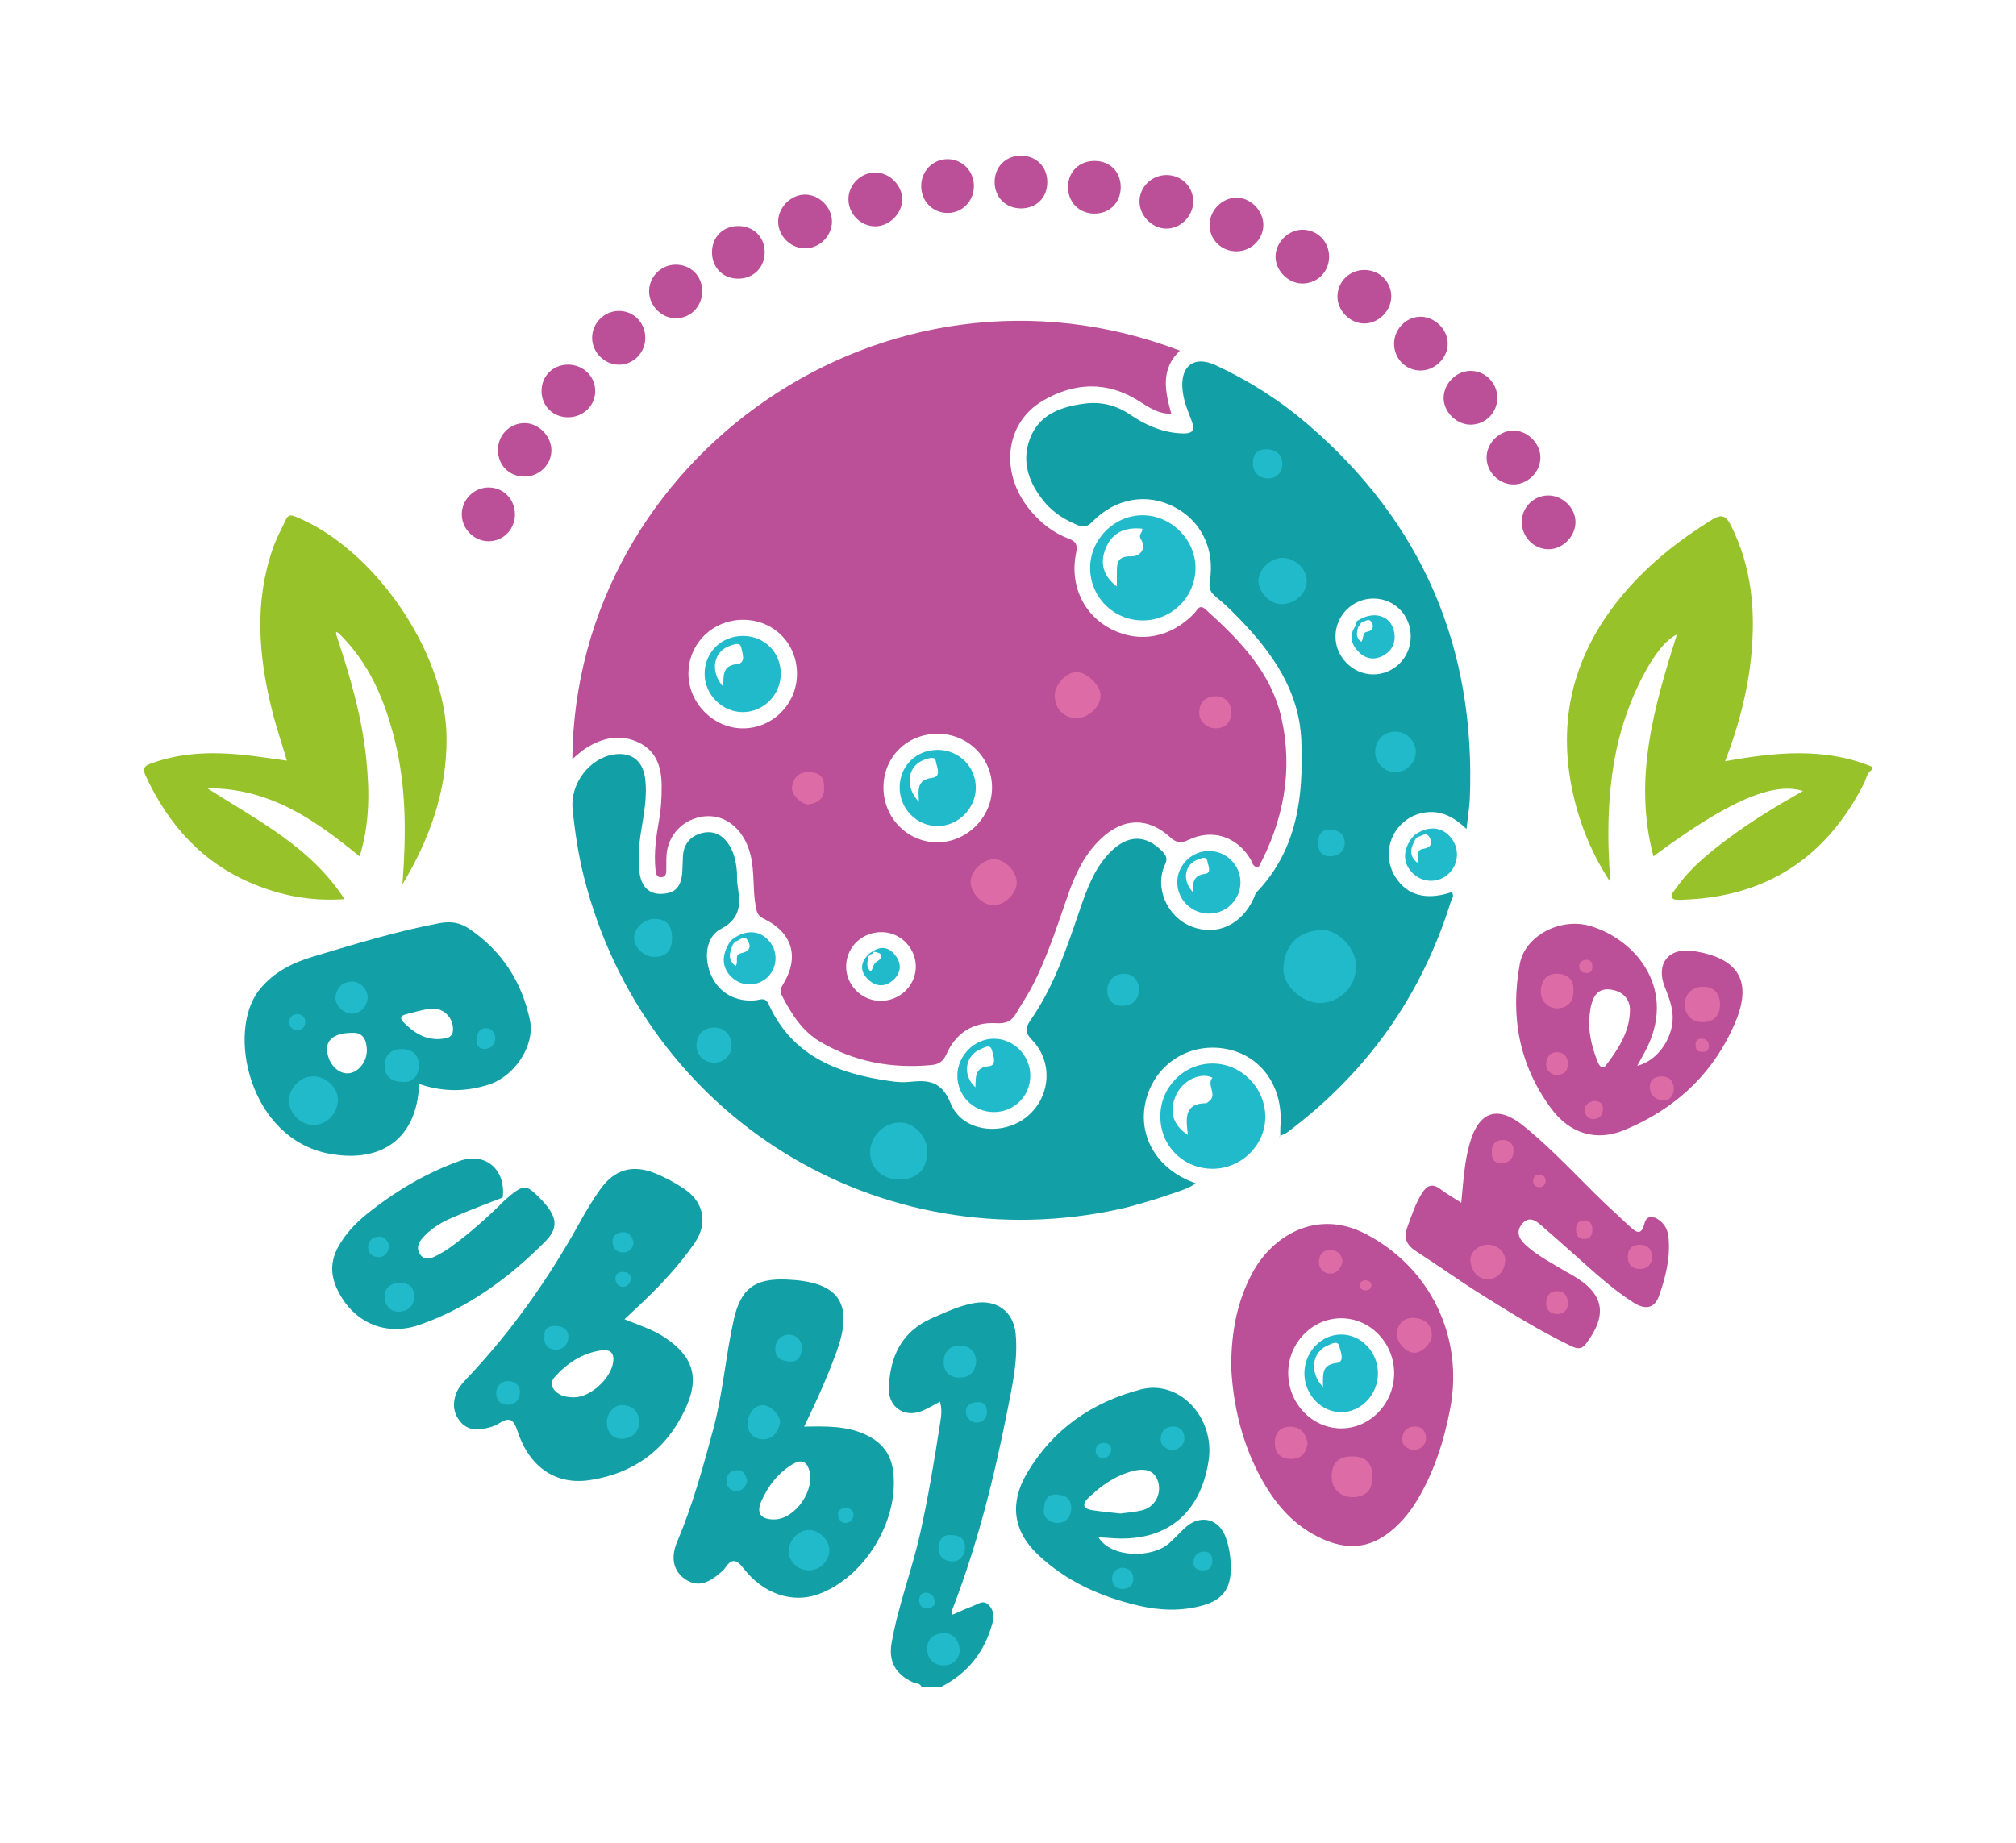 <?xml version="1.0" encoding="utf-8"?>
<!-- Generator: Adobe Illustrator 16.0.0, SVG Export Plug-In . SVG Version: 6.00 Build 0)  -->
<!DOCTYPE svg PUBLIC "-//W3C//DTD SVG 1.1//EN" "http://www.w3.org/Graphics/SVG/1.1/DTD/svg11.dtd">
<svg xmlns="http://www.w3.org/2000/svg" xmlns:xlink="http://www.w3.org/1999/xlink" version="1.1" id="buble-one-logo" x="0px" y="0px" width="350" height="320" viewBox="0 0 350 320" enable-background="new 0 0 350 320" xml:space="preserve">
<path fill-rule="evenodd" clip-rule="evenodd" fill="#97C22A" d="M325,133.64c-0.91,0.61-1.02,1.69-1.47,2.56  c-6.56,12.81-16.97,19.57-31.39,20.04c-0.6,0.02-1.51,0.09-1.75-0.24c-0.48-0.66,0.29-1.28,0.66-1.83c2.3-3.35,5.42-5.87,8.62-8.29  c4.2-3.17,8.7-5.89,13.35-8.52c-5.18-1.67-13.17,1.82-25.97,11.35c-3.54-13.44,0.11-25.94,4.07-38.51  c-3.73,1.58-8.69,11.28-10.51,20.1c-1.56,7.57-1.64,15.19-1.02,22.9c-3.06-4.63-5.16-9.63-6.4-14.96c-3.1-13.36,0.1-25.17,8.99-35.5  c4.29-4.98,9.39-8.99,14.97-12.45c1.87-1.16,2.56-0.67,3.43,1.1c3.55,7.15,4.22,14.71,3.45,22.49c-0.61,6.19-2.17,12.18-4.53,18.31  c8.71-1.56,17.22-2.46,25.51,0.96C325,133.33,325,133.49,325,133.64z M58.34,109.7c0.15,0.08,0.31,0.17,0.46,0.26  c5.32,5.16,8.04,11.69,9.77,18.71c2.02,8.2,1.94,16.53,1.3,24.91c4.71-7.86,7.74-16.21,7.66-25.5  c-0.13-14.78-12.59-32.91-26.32-38.4c-0.96-0.38-1.29-0.06-1.62,0.64c-0.76,1.63-1.63,3.23-2.22,4.92  c-3.22,9.24-2.49,18.55-0.21,27.83c0.73,2.99,1.73,5.92,2.65,9.02c-2.78-0.37-5.32-0.79-7.88-1.04c-5.28-0.51-10.5-0.35-15.57,1.48  c-1.07,0.39-1.76,0.7-1.1,2.13c3.97,8.6,9.9,15.23,18.8,18.88c4.88,2,9.94,3,15.76,2.6c-5.94-9.12-15.02-13.61-23.84-19.26  c10.96-0.05,18.76,5.56,26.46,11.84c1.75-5.64,1.72-11.18,1.17-16.74c-0.74-7.46-2.85-14.6-5.2-21.68  C58.38,110.1,58.36,109.9,58.34,109.7z"/>
<path fill-rule="evenodd" clip-rule="evenodd" fill="#BB4F98" d="M99.36,131.81c0.49-52.43,54.46-90.4,105.49-70.92  c-3.37,3.17-2.63,6.93-1.5,10.95c-2.26,0.06-3.91-1.12-5.57-2.17c-5.56-3.53-11.21-3.29-16.7-0.1c-6.63,3.85-7.58,12.54-2.28,18.98  c1.83,2.22,4.04,3.98,6.74,4.99c1.32,0.49,1.55,1.14,1.28,2.46c-1.16,5.61,1.29,10.8,6.13,13.26c4.93,2.5,10.31,1.47,14.38-2.74  c0.52-0.54,0.86-1.71,1.99-0.68c5.82,5.26,11.33,10.82,13.14,18.79c2.07,9.17,0.38,17.85-4.01,26.05c-1.04-0.2-1.04-0.97-1.34-1.47  c-2.35-3.93-6.64-5.36-10.75-3.37c-1.36,0.66-2.14,0.52-3.24-0.48c-3.87-3.51-8.12-3.35-11.95,0.26c-2.83,2.66-4.44,6.04-5.7,9.63  c-1.98,5.62-3.74,11.33-6.58,16.6c-0.74,1.38-1.64,2.67-2.42,4.04c-0.8,1.4-1.72,1.9-3.56,1.79c-3.94-0.24-6.98,1.7-8.59,5.37  c-0.57,1.31-1.38,1.78-2.62,1.9c-6.83,0.64-13.32-0.54-19.26-4.02c-3.14-1.84-5.05-4.86-6.69-8.04c-0.44-0.86-0.13-1.43,0.3-2.15  c2.77-4.62,1.47-8.84-3.47-11.21c-0.92-0.44-1.17-1.01-1.35-1.95c-0.58-3.02-0.19-6.12-0.93-9.12c-1.24-5.04-5.19-7.72-9.48-6.39  c-2.88,0.89-4.88,3.38-5.1,6.39c-0.06,0.78-0.03,1.57-0.04,2.36c-0.01,0.63,0.05,1.4-0.76,1.5c-1,0.13-1.06-0.72-1.13-1.43  c-0.29-2.92,0.16-5.8,0.66-8.66c0.33-1.87,0.42-3.74,0.42-5.62c0-3.15-0.77-6.03-3.79-7.57c-3.23-1.65-6.41-0.99-9.37,0.89  C100.89,130.43,100.18,131.14,99.36,131.81z M162.87,127.42c-5.35-0.03-9.46,3.98-9.49,9.28c-0.03,5.27,4.11,9.54,9.29,9.57  c5.12,0.04,9.5-4.27,9.56-9.39C172.29,131.68,168.12,127.46,162.87,127.42z M138.37,117.07c0.03-5.32-4.03-9.42-9.33-9.44  c-5.28-0.02-9.49,4.09-9.52,9.3c-0.03,5.12,4.3,9.52,9.39,9.55C134.09,126.52,138.34,122.29,138.37,117.07z M152.76,173.8  c3.33,0.07,6.1-2.48,6.23-5.72c0.13-3.27-2.49-6.1-5.75-6.21c-3.44-0.12-6.26,2.48-6.34,5.84  C146.82,170.96,149.48,173.73,152.76,173.8z M213.75,237.42c0-6.43,1.13-11.64,3.69-16.4c3.42-6.36,11.12-11.2,19.67-6.74  c11.1,5.78,17.06,17.77,14.66,30.34c-1.07,5.58-2.76,10.92-5.7,15.84c-1.44,2.4-3.23,4.5-5.47,6.08c-4.17,2.94-8.49,2.21-12.63-0.12  c-3.86-2.17-6.63-5.46-8.79-9.29C215.55,250.7,214.05,243.71,213.75,237.42z M242.04,238.48c0.01-5.28-4.16-9.59-9.25-9.56  c-5,0.03-9.1,4.27-9.14,9.42c-0.04,5.29,4.06,9.65,9.12,9.7C237.82,248.09,242.03,243.75,242.04,238.48z M253.69,208.86  c0.38-3.81,0.55-7.17,1.51-10.44c1.59-5.44,4.82-6.52,9.25-2.95c5.88,4.74,10.8,10.51,16.39,15.55c0.7,0.63,1.36,1.31,2.07,1.92  c1.01,0.88,1.98,1.88,2.58-0.45c0.38-1.48,1.5-1.41,2.58-0.6c1,0.74,1.5,1.78,1.61,3.02c0.33,3.52-0.51,6.88-1.66,10.14  c-0.73,2.09-2.32,2.48-4.37,1.18c-3.73-2.36-6.95-5.37-10.23-8.29c-1.93-1.72-3.87-3.44-5.83-5.14c-1-0.87-2.12-1.64-3.27-0.35  c-1.19,1.33-0.68,2.6,0.49,3.69c2.09,1.94,4.63,3.22,7.05,4.67c0.34,0.2,0.69,0.38,1.03,0.58c5.6,3.2,6.32,6.85,2.44,11.98  c-0.96,1.26-1.98,0.65-2.92,0.2c-5.3-2.58-10.3-5.68-15.28-8.81c-3.79-2.37-7.42-5-11.18-7.41c-1.71-1.09-2.34-2.28-1.6-4.3  c0.73-1.99,1.37-3.99,2.5-5.81c0.86-1.39,1.81-1.83,3.25-0.72C251.12,207.3,252.28,207.95,253.69,208.86z M284.24,185.07  c3.8-0.91,6.58-5.36,6.11-9.24c-0.19-1.57-0.76-3.02-1.34-4.49c-1.58-3.99,0.69-6.83,4.91-6.2c7.9,1.18,10.42,5.2,7.29,12.52  c-3.78,8.84-10.46,15-19.32,18.62c-4.84,1.98-9.38,0.51-12.52-3.7c-5.63-7.55-7.2-16.09-5.51-25.21c0.91-4.92,7.13-8.15,12.37-6.53  c7.98,2.47,15.1,11.19,9.31,21.88C285.17,183.41,284.79,184.09,284.24,185.07z M275.87,177.5c0.04,2.4,0.61,4.67,1.5,6.87  c0.27,0.67,0.78,1.5,1.49,0.56c2.15-2.83,4.1-5.86,4.12-9.54c0.01-1.96-1.34-3.31-3.43-3.56c-2.12-0.25-2.94,1.14-3.34,2.88  C276,175.61,275.97,176.56,275.87,177.5z M268.69,86.04c2.48-0.06,4.73,2.02,4.83,4.46c0.1,2.54-2.15,4.89-4.68,4.88  c-2.51-0.01-4.59-2.08-4.64-4.62C264.14,88.21,266.14,86.11,268.69,86.04z M232.2,51.44c-0.05,2.44,2.11,4.67,4.57,4.73  c2.54,0.06,4.8-2.2,4.77-4.76c-0.03-2.54-2.09-4.54-4.67-4.53C234.28,46.89,232.25,48.88,232.2,51.44z M226.22,39.89  c-2.44-0.06-4.68,2.08-4.77,4.54c-0.09,2.52,2.2,4.84,4.74,4.8c2.57-0.04,4.56-2.06,4.56-4.65C230.76,42,228.78,39.95,226.22,39.89z   M219.33,38.98c-0.05-2.48-2.23-4.65-4.67-4.65c-2.55,0-4.74,2.29-4.66,4.87c0.08,2.55,2.15,4.49,4.75,4.44  C217.3,43.59,219.37,41.49,219.33,38.98z M242.03,59.61c-0.04,2.58,1.93,4.66,4.47,4.73c2.57,0.07,4.86-2.14,4.84-4.69  c-0.01-2.44-2.21-4.62-4.67-4.65C244.19,54.98,242.07,57.08,242.03,59.61z M255.39,64.4c-2.54-0.05-4.8,2.23-4.76,4.79  c0.04,2.41,2.32,4.6,4.75,4.55c2.56-0.05,4.57-2.09,4.57-4.66C259.95,66.53,257.92,64.45,255.39,64.4z M267.43,79.63  c0.11-2.42-2-4.71-4.45-4.85c-2.54-0.14-4.86,2.05-4.89,4.62c-0.03,2.49,2.05,4.65,4.55,4.72  C265.11,84.19,267.33,82.11,267.43,79.63z M197.83,34.88c-0.06,2.45,2.05,4.71,4.5,4.82c2.53,0.11,4.81-2.11,4.83-4.69  c0.01-2.56-1.99-4.58-4.58-4.61C200.03,30.36,197.89,32.38,197.83,34.88z M152.01,29.96c-2.51-0.03-4.66,2.05-4.71,4.54  c-0.05,2.61,2.12,4.83,4.7,4.8c2.43-0.02,4.63-2.24,4.63-4.67C156.64,32.18,154.46,29.99,152.01,29.96z M144.44,38.43  c-0.02-2.45-2.21-4.63-4.65-4.64c-2.53-0.01-4.79,2.33-4.69,4.85c0.1,2.49,2.29,4.55,4.78,4.49  C142.37,43.07,144.46,40.91,144.44,38.43z M84.77,84.65c-2.53,0.03-4.63,2.17-4.6,4.71c0.02,2.52,2.19,4.66,4.7,4.63  c2.56-0.03,4.56-2.11,4.53-4.72C89.37,86.64,87.35,84.62,84.77,84.65z M95.73,78.23c0.02-2.46-2.18-4.74-4.61-4.76  c-2.56-0.03-4.65,2.04-4.67,4.61c-0.03,2.65,1.9,4.64,4.53,4.68C93.54,82.81,95.71,80.74,95.73,78.23z M117.22,45.96  c-2.56,0.06-4.58,2.18-4.53,4.74c0.05,2.5,2.29,4.64,4.76,4.57c2.56-0.07,4.51-2.18,4.46-4.8  C121.87,47.84,119.85,45.91,117.22,45.96z M107.45,53.99c-2.53,0-4.64,2.1-4.65,4.65c-0.01,2.52,2.13,4.68,4.64,4.69  c2.54,0.01,4.59-2.08,4.59-4.68C112.02,56.03,110.02,53.99,107.45,53.99z M164.5,27.64c-2.55,0-4.57,2.07-4.57,4.68  c0,2.62,2.01,4.66,4.58,4.66c2.56,0,4.57-2.05,4.57-4.67S167.06,27.64,164.5,27.64z M94.02,67.89c0,2.61,1.99,4.58,4.63,4.57  c2.61-0.01,4.7-2.04,4.69-4.57c-0.01-2.55-2.08-4.56-4.7-4.57C96.01,63.31,94.02,65.28,94.02,67.89z M172.68,31.61  c0,2.65,1.92,4.57,4.57,4.58c2.69,0,4.57-1.88,4.57-4.57c0-2.66-1.91-4.58-4.57-4.58C174.61,27.04,172.68,28.96,172.68,31.61z   M190.1,27.95c-2.67-0.05-4.65,1.84-4.68,4.46c-0.03,2.65,1.86,4.63,4.49,4.68c2.66,0.05,4.61-1.83,4.66-4.49  C194.6,29.89,192.79,27.99,190.1,27.95z M128.12,39.25c-2.66,0.03-4.54,1.96-4.51,4.63c0.03,2.65,1.97,4.55,4.63,4.51  c2.63-0.04,4.54-1.99,4.52-4.64C132.74,41.12,130.79,39.23,128.12,39.25z"/>
<path fill="#12A0A6" d="M115.31,232.18c-2.05-1.34-4.38-2.06-6.89-3.09c0.83-0.78,1.39-1.32,1.96-1.84  c3.74-3.48,7.28-7.15,10.2-11.37c2.34-3.39,1.66-7.06-1.73-9.39c-1.56-1.07-3.21-1.95-4.95-2.68c-3.96-1.65-7.15-0.83-9.67,2.69  c-1.32,1.84-2.49,3.81-3.59,5.79c-5.45,9.86-11.9,18.99-19.67,27.17c-0.76,0.8-1.49,1.64-1.84,2.7c-0.56,1.66-0.42,3.22,0.73,4.65  c1.15,1.42,2.65,1.58,4.26,1.26c0.84-0.16,1.72-0.4,2.43-0.85c1.77-1.11,2.55-0.98,3.29,1.28c2.08,6.35,6.72,9.43,12.6,8.52  c7.68-1.18,13.3-5.35,16.57-12.42C121.52,239.18,120.32,235.47,115.31,232.18z M106.47,236.43c-0.34,2.91-3.96,6.22-6.8,6.22  c-1.03-0.02-2.05-0.12-2.9-0.77c-1.02-0.79-1.37-1.76-0.42-2.81c2.16-2.39,4.75-4.08,7.99-4.57  C105.75,234.29,106.66,234.79,106.47,236.43z M94.64,215.61c-6.25,6.28-13.34,11.5-21.77,14.44c-6.16,2.15-11.8-0.58-14.42-6.37  c-1.12-2.48-1.02-4.86,0.3-7.21c1.24-2.22,2.94-4.04,4.92-5.63c4.86-3.92,10.17-7.08,16.04-9.21c4.54-1.65,8.13,1.42,7.57,6.32  c-2.99,1.18-6.01,2.29-8.95,3.58c-1.94,0.85-3.76,1.98-5.14,3.66c-0.64,0.79-0.87,1.7-0.27,2.61c0.66,1,1.61,0.86,2.51,0.42  c0.91-0.45,1.81-0.94,2.64-1.54c3.45-2.48,6.61-5.31,9.61-8.31c3.02-2.62,3.55-2.71,5.43-0.92  C96.69,210.87,97.27,212.97,94.64,215.61z M72.75,188.39c-0.05-0.09-0.1-0.19-0.15-0.28c0.09,0.05,0.18,0.1,0.27,0.15  c3.99,1.37,7.99,1.37,11.99,0.08c4.51-1.45,8.06-6.8,7.14-11.19c-1.39-6.64-4.86-12.01-10.53-15.86c-1.57-1.07-3.17-1.35-5.11-0.99  c-7.5,1.4-14.76,3.65-22.04,5.83c-3.55,1.06-6.79,2.66-9.25,5.7c-5.88,7.28-1.77,25.95,12.12,28.52  C66.35,202.05,72.38,197.59,72.75,188.39z M70.39,176.16c1.44-0.37,2.88-0.81,4.34-0.99c2.01-0.25,3.72,1.21,3.91,3.22  c0.19,2.03-1.35,1.92-2.48,2.05c-2.67,0.04-4.48-1.3-6.12-2.94C69.39,176.85,69.56,176.37,70.39,176.16z M56.78,182.19  c-0.03-1.76,1.49-2.81,4.22-2.83c1.94-0.16,2.62,1.08,2.69,2.88c0.08,2.12-1.52,4.1-3.31,4.15  C58.51,186.44,56.82,184.46,56.78,182.19z M155.09,255.67c-0.36-3.22-2.03-5.28-4.92-6.59c-3.26-1.48-6.7-1.42-10.56-1.34  c2.17-4.48,4.06-8.68,5.63-13.01c3.27-8.99-0.23-12.21-8.73-12.54c-5.49-0.21-7.9,1.57-9.12,6.98c-1.41,6.27-1.87,12.7-3.54,18.93  c-1.79,6.67-3.61,13.3-6.3,19.67c-1.2,2.84-0.58,5.14,1.47,6.5c1.91,1.26,3.74,0.89,6.11-1.22c0.23-0.21,0.5-0.4,0.67-0.66  c1.14-1.68,1.92-1.82,3.34,0.02c3.44,4.44,8.51,6.02,12.89,4.45C150.06,273.96,156.05,264.17,155.09,255.67z M134.42,263.85  c-2.39,0.02-3.18-1.11-2.2-3.26c1.19-2.63,2.9-4.84,5.41-6.34c1.2-0.72,2.26-0.72,2.79,0.84  C141.66,258.64,138.11,263.82,134.42,263.85z M227.01,73.65c-4.85-4.16-10.21-7.57-16.01-10.25c-3.57-1.65-5.95,0.01-5.73,3.88  c0.1,1.83,0.71,3.52,1.39,5.2c0.96,2.38,0.57,2.95-2.02,2.75c-3.13-0.24-5.91-1.51-8.47-3.25c-2.39-1.62-5.03-2.26-7.83-1.9  c-4.04,0.52-7.84,1.81-9.47,5.94c-1.66,4.21-0.21,8.01,2.6,11.32c1.5,1.77,3.45,2.93,5.57,3.83c1.06,0.45,1.75,0.31,2.62-0.58  c4-4.1,9.46-5.02,14.2-2.56c4.68,2.43,7.09,7.34,6.18,12.83c-0.21,1.25,0.07,2.01,1.07,2.8c1.41,1.11,2.7,2.4,3.96,3.69  c5.82,5.98,10.52,12.63,10.86,21.31c0.38,9.57-0.66,18.85-7.76,26.27c-0.26,0.27-0.35,0.7-0.51,1.05c-2.09,4.62-6.39,6.6-10.74,4.94  c-4.33-1.66-6.56-6.85-4.63-10.85c0.47-0.97,0.14-1.57-0.54-2.26c-2.86-2.92-5.99-2.89-9.02,0.19c-2.78,2.83-4.06,6.47-5.31,10.12  c-2.26,6.61-4.47,13.25-8.51,19.04c-0.97,1.4-0.99,2.13,0.27,3.44c3.8,3.94,3.18,10.19-1.13,13.5c-4.19,3.22-11.03,2.4-12.98-2.45  c-1.65-4.1-4.04-4.1-7.31-3.77c-0.93,0.09-1.89,0.03-2.82-0.09c-9.17-1.24-17.3-4.2-21.48-13.38c-0.61-1.35-1.46-0.78-2.31-0.7  c-3.34,0.31-6.17-1.22-7.56-4.08c-1.41-2.91-1.21-6.85,1.53-8.29c3.82-2.01,3.36-4.75,2.89-7.9c-0.1-0.69-0.02-1.41-0.08-2.12  c-0.14-1.57-0.44-3.12-1.28-4.48c-1.09-1.78-2.69-2.7-4.77-2.18c-2.02,0.51-3.2,1.91-3.32,4.06c-0.05,0.86-0.04,1.73-0.1,2.59  c-0.17,2.73-1.23,3.85-3.68,3.91c-2.07,0.06-3.46-1.25-3.75-3.72c-0.27-2.27-0.13-4.54,0.22-6.81c0.49-3.17,1.18-6.34,0.74-9.59  c-0.41-3.05-2.44-4.55-5.46-4.08c-4.18,0.65-7.55,5.07-7.12,9.43c0.4,4.06,1.01,8.09,2.02,12.05  c10.58,41.55,51.29,66.66,93.13,57.42c1.53-0.34,3.03-0.79,4.54-1.23c1.43-0.42,2.85-0.87,4.25-1.36c1.4-0.49,2.86-0.87,4.25-1.83  c-0.45-0.18-0.67-0.26-0.89-0.35c-6.29-2.57-9.4-8.48-7.64-14.54c1.76-6.08,7.62-9.65,13.87-8.45c6.11,1.18,9.93,6.7,9.35,13.5  c-0.04,0.52-0.01,1.04-0.01,1.57c0.4-0.19,0.84-0.32,1.19-0.58c13.75-10.29,23.27-23.6,28.39-40.01c0.16-0.51,0.7-1.09,0.17-1.72  c-4.43,1.48-7.73,0.59-9.77-2.62c-1.84-2.9-1.45-6.67,0.97-9.11c1.13-1.14,2.5-1.84,4.12-2.09c2.88-0.45,5.12,0.83,7.25,2.85  c0.18-1.53,0.34-2.76,0.48-3.99c0.04-0.39,0.07-0.78,0.09-1.17C256.26,112.56,246.97,90.78,227.01,73.65z M238.36,117.11  c-3.56-0.03-6.55-3.08-6.5-6.66c0.04-3.61,3.01-6.53,6.62-6.51c3.64,0.02,6.46,2.92,6.44,6.63  C244.9,114.21,241.97,117.14,238.36,117.11z M222.24,197.26c0.01-0.01,0.02-0.01,0.04-0.02c0,0.02,0,0.04,0,0.06L222.24,197.26z   M165.26,279.71c-0.04,0.12,0.05,0.28,0.12,0.68c1.23-0.53,2.4-1.08,3.6-1.53c0.84-0.32,1.73-1.07,2.61-0.21  c0.84,0.82,1.06,1.87,0.75,3.04c-1.33,5.1-4.3,8.89-9.02,11.27c-1.1,0-2.2,0-3.3,0c-0.28-0.72-1.04-0.61-1.57-0.85  c-2.96-1.37-4.22-3.6-3.66-6.78c1.13-6.5,3.54-12.67,4.97-19.09c1.42-6.35,2.47-12.77,3.47-19.2c0.18-1.13,0.36-2.31-0.04-3.64  c-1.07,0.56-2.05,1.18-3.1,1.61c-3.14,1.28-5.94-0.72-5.78-4.1c0.25-5.4,2.21-9.69,7.49-12c2.37-1.04,4.7-2.15,7.27-2.62  c3.89-0.71,6.88,1.4,7.26,5.32c0.44,4.59-0.59,9.04-1.47,13.51C172.53,256.89,169.61,268.5,165.26,279.71z M205.72,265.31  c-0.92,0.85-1.75,1.8-2.69,2.63c-3.03,2.73-10.17,2.59-12.32-0.98c0.83,0.05,1.46,0.07,2.08,0.12c9.5,0.81,15.66-4.08,17.05-13.53  c1.09-7.42-5.12-14.02-11.79-12.27c-8.45,2.22-15.24,6.88-19.75,14.53c-3.03,5.13-2.47,9.99,1.83,14.09  c4.95,4.72,11.01,7.41,17.61,8.94c3.72,0.86,7.47,0.98,11.17-0.08c3.34-0.96,4.76-2.9,4.77-6.39c0.01-1.81-0.25-3.61-0.85-5.32  C211.65,263.67,208.37,262.88,205.72,265.31z M188.93,260.14c2.22-2.15,4.7-3.9,7.74-4.69c2.37-0.61,3.84,0.03,4.39,1.86  c0.64,2.13-0.57,4.4-2.75,4.95c-1.28,0.32-2.62,0.4-3.8,0.57c-1.71-0.2-3.27-0.33-4.82-0.57  C188.21,262.04,187.68,261.35,188.93,260.14z M222.2,197.34c0.01-0.03,0.02-0.06,0.04-0.08l0.04,0.04  C222.25,197.32,222.22,197.33,222.2,197.34z M222.02,197.45c0.06-0.03,0.12-0.07,0.18-0.1c-0.01,0.03-0.03,0.07-0.05,0.09  C222.13,197.46,222.07,197.44,222.02,197.45z"/>
<path fill-rule="evenodd" clip-rule="evenodd" fill="#DD6BA6" d="M183.12,120.79c-0.03-1.88,1.97-4.05,3.74-4.08  c1.81-0.03,4.22,2.29,4.21,4.04c-0.02,2.03-2.07,3.95-4.19,3.94C184.65,124.67,183.15,123.11,183.12,120.79z M172.68,149.21  c-1.88-0.1-4.02,1.83-4.16,3.77c-0.14,1.98,1.93,4.19,3.94,4.23c1.91,0.03,3.98-1.96,4.05-3.89  C176.58,151.42,174.62,149.31,172.68,149.21z M140.31,134.08c-1.78,0.01-2.55,1.08-2.81,2.55c-0.23,1.26,1.71,3.24,2.98,3.04  c1.6-0.25,2.74-1.12,2.58-2.91C143.13,134.77,142.13,134.08,140.31,134.08z M208.2,123.66c-0.04,1.54,1.19,2.71,2.64,2.8  c1.57,0.1,2.89-0.75,2.91-2.66c0.02-1.8-1-2.68-2.35-2.89C209.15,120.84,208.24,122.07,208.2,123.66z M231.19,256.34  c-0.03,2.15,1.5,3.67,3.65,3.64c2.28-0.03,3.42-1.2,3.44-3.5c0.02-2.4-1.19-3.6-3.6-3.58C232.39,252.91,231.22,254.06,231.19,256.34  z M242.52,231.52c-0.11,1.52,1.48,3.31,2.94,3.39c1.42,0.07,3.25-1.74,3.12-3.25c-0.16-1.85-1.34-2.71-3.32-2.83  C243.73,228.93,242.66,229.75,242.52,231.52z M223.94,247.75c-1.74,0.04-2.67,1.14-2.62,2.88c0.05,1.76,1.06,2.7,2.81,2.72  c1.78,0.02,2.63-1.04,2.88-2.7C226.71,248.88,225.78,247.71,223.94,247.75z M247.57,249.81c0.02-1.09-0.57-2.13-1.99-2.09  c-1.29,0.03-2,0.7-2.11,1.99c-0.12,1.43,0.89,1.83,2.03,2.21C246.6,251.65,247.55,250.97,247.57,249.81z M231.07,217.08  c-1.43-0.09-2.06,0.88-2.1,2c-0.04,1.19,0.9,2.14,2.06,2.09c1.13-0.05,1.85-1.02,2.06-2.18C232.9,217.8,232.26,217.16,231.07,217.08  z M236.09,223.24c0.01,0.53,0.42,0.82,0.92,0.84c0.6,0.02,1.08-0.25,1.08-0.91c0-0.54-0.43-0.77-0.93-0.85  C236.57,222.34,236.08,222.57,236.09,223.24z M255.29,219.16c0.28,1.71,1.35,3.04,3.11,2.96c1.71-0.08,2.79-1.39,2.92-3.16  c0.11-1.56-1.44-2.87-3.12-2.82C256.53,216.19,255.04,217.64,255.29,219.16z M284.8,216.15c-1.41-0.04-2.21,0.7-2.2,2.12  c0.01,1.42,0.83,2.14,2.24,2.08c1.31-0.05,1.92-0.85,2-2.13C286.74,216.97,286.12,216.19,284.8,216.15z M260.74,201.98  c1.3-0.06,1.97-0.77,2.03-2.07c0.06-1.29-0.79-1.95-1.85-1.95c-1.2-0.01-2.03,0.73-1.92,2.15  C258.94,201.29,259.41,202.04,260.74,201.98z M270.26,228.19c1.06,0.04,1.95-0.56,1.94-1.86c-0.01-1.28-0.61-2.14-1.94-2.13  c-1.2,0.01-1.75,0.84-1.83,1.99C268.36,227.5,269.21,228.15,270.26,228.19z M274.99,215.15c1.11,0.02,1.48-0.67,1.46-1.68  c-0.02-0.91-0.39-1.52-1.37-1.54c-1.12-0.02-1.48,0.68-1.46,1.68C273.64,214.51,274.01,215.13,274.99,215.15z M267.26,203.96  c-0.71,0.02-1.15,0.46-1.09,1.21c0.05,0.62,0.48,1,1.08,0.99c0.71-0.02,1.11-0.47,1.11-1.21  C268.24,204.33,267.86,203.94,267.26,203.96z M292.49,174.23c-0.11,1.81,1.11,3.2,2.88,3.26c1.99,0.07,3.16-0.96,3.24-2.84  c0.09-2-0.96-3.25-2.78-3.3C293.94,171.3,292.6,172.45,292.49,174.23z M270.36,169.08c-1.83-0.05-2.77,1.2-2.86,3.02  c-0.08,1.73,1.33,3.15,3.1,2.99c1.74-0.16,2.58-1.25,2.58-3.16C273.29,170.1,272.06,169.13,270.36,169.08z M288.48,186.92  c-1.17-0.02-2.03,0.58-2.06,1.74c-0.04,1.43,0.92,2.33,2.3,2.41c1.18,0.07,1.77-0.77,1.88-1.93  C290.55,187.77,289.91,186.95,288.48,186.92z M272.21,184.9c0.03-1.18-0.5-2.04-1.66-2.17c-1.31-0.14-1.99,0.65-2.11,1.94  c-0.11,1.29,0.73,1.77,1.83,2.1C271.25,186.54,272.18,186.22,272.21,184.9z M275.13,192.79c0.02,0.93,0.69,1.64,1.67,1.54  c0.93-0.1,1.49-0.81,1.49-1.78c0-0.96-0.57-1.38-1.56-1.38C275.87,191.33,275.11,191.83,275.13,192.79z M294.37,181.42  c-0.01,0.7,0.19,1.2,1,1.23c0.66,0.02,1.26-0.05,1.3-0.89c0.04-0.81-0.35-1.29-1.01-1.39C294.74,180.29,294.38,180.67,294.37,181.42  z M274.17,167.82c0,0.73,0.5,1.1,1.2,1.15c0.79,0.05,1.09-0.41,1.08-1.15c0-0.73-0.29-1.18-1.09-1.15  C274.67,166.74,274.17,167.09,274.17,167.82z"/>
<path fill-rule="evenodd" clip-rule="evenodd" fill="#20BACB" d="M126.77,163.5c0.14-0.14,0.28-0.28,0.42-0.42  c0.15,0.14,0.31,0.28,0.46,0.42c-0.14,0.16-0.28,0.33-0.41,0.49C127.08,163.83,126.92,163.66,126.77,163.5z M245.73,145.73  c0.13-0.13,0.26-0.26,0.4-0.39c-0.13-0.15-0.25-0.31-0.38-0.46c-0.17,0.15-0.33,0.31-0.5,0.46  C245.41,145.48,245.57,145.61,245.73,145.73z M150.68,166.24c0.14-0.17,0.28-0.35,0.41-0.52l-0.16-0.15  c-0.15,0.16-0.31,0.32-0.46,0.49C150.54,166.12,150.61,166.18,150.68,166.24z M151.09,165.72c0.27-0.03,0.5-0.1,0.5-0.44  c0,0-0.07-0.08-0.07-0.08c-0.19,0.13-0.39,0.25-0.58,0.37L151.09,165.72z M207.55,98.73c0.07-4.92-4.12-9.19-9.08-9.25  c-4.96-0.06-9.18,4.1-9.21,9.08c-0.04,5.04,4.01,9.15,9.05,9.18C203.36,107.78,207.48,103.75,207.55,98.73z M191.91,95.35  c1.05-2.69,3.16-3.87,6.38-3.55c0.22,0.62-0.77,0.94-0.21,1.85c1.04,1.68-0.19,3.01-1.69,2.96c-2.62-0.08-2.48,1.45-2.49,3.13  c0,0.63,0,1.25,0,2.1C191.56,100.08,190.93,97.85,191.91,95.35z M219.67,193.79c-0.09-5.02-4.26-9.14-9.22-9.11  c-4.99,0.02-9.03,4.17-9.01,9.23c0.02,5.1,4.03,9.08,9.13,9.05C215.62,202.92,219.76,198.75,219.67,193.79z M204.02,190.54  c0.93-2.41,3.4-4.02,5.67-3.67c0.28,0.04,0.54,0.18,0.81,0.28c-1.12,1.24,1.01,3.03-0.7,4.17c-0.13,0.09-0.26,0.25-0.39,0.25  c-3.94,0.01-3.5,2.8-3.18,5.51C203.71,195.46,203,193.17,204.02,190.54z M178.87,186.91c0.06-3.55-2.81-6.53-6.3-6.54  c-3.36-0.01-6.28,2.88-6.36,6.28c-0.08,3.57,2.75,6.46,6.33,6.46C176.03,193.12,178.81,190.4,178.87,186.91z M170.31,182.16  c0.63-0.25,1.62-0.94,1.91,0.25c0.22,0.91,0.93,2.6-0.56,2.74c-2.52,0.24-2.23,1.95-2.32,3.66  C166.99,186.64,167.57,183.25,170.31,182.16z M215.36,153.2c-0.01-3.04-2.54-5.49-5.61-5.42c-2.96,0.07-5.37,2.52-5.36,5.45  c0.01,3.04,2.53,5.47,5.62,5.42C212.97,158.6,215.37,156.16,215.36,153.2z M208.11,149.21c0.53-0.17,1.3-0.61,1.51,0.38  c0.16,0.76,0.75,2.02-0.41,2.16c-2,0.24-2.15,1.51-2.15,3.13C205.11,152.75,205.71,149.96,208.11,149.21z M245.75,144.89  c2.3-1.55,4.64-1.33,6.18,0.61c1.48,1.85,1.33,4.53-0.37,6.17c-1.72,1.67-4.38,1.71-6.15,0.1c-1.91-1.74-1.97-4.15-0.16-6.42  c0.16,0.13,0.32,0.26,0.48,0.39c-0.79,1.42-1.24,2.8,0.32,4.06c0.55-0.8-0.43-2.16,1-2.39c1.24-0.2,1.69-0.79,1.2-1.88  c-0.53-1.18-1.39-0.38-2.12-0.17C246,145.19,245.87,145.04,245.75,144.89z M127.19,163.08c2.36-1.72,4.76-1.57,6.41,0.41  c1.45,1.74,1.38,4.34-0.15,6c-1.61,1.75-4.32,1.94-6.14,0.45c-2-1.64-2.2-3.95-0.54-6.44c0.16,0.16,0.31,0.33,0.47,0.49  c-0.56,1.36-1,2.69,0.47,3.75c0.59-0.72-0.32-1.94,0.95-2.21c1.25-0.27,1.86-0.88,1.24-2.08c-0.68-1.3-1.49-0.06-2.24,0.04  C127.5,163.36,127.34,163.22,127.19,163.08z M235.44,167.75c0.03,3.52-2.83,6.42-6.34,6.42c-3.08,0-6.49-3.11-6.29-6.1  c0.26-3.93,2.44-6.34,6.54-6.57C232.3,161.33,235.41,164.68,235.44,167.75z M160.97,199.85c0.01,3.23-1.69,4.96-4.87,4.98  c-2.9,0.01-5-1.95-5.03-4.7c-0.02-2.83,2.43-5.26,5.25-5.2C158.73,194.97,160.96,197.34,160.97,199.85z M222.77,96.88  c2.29,0.1,4.27,2.15,4.09,4.24c-0.19,2.19-2.21,3.86-4.56,3.78c-1.97-0.07-3.96-2.29-3.82-4.24  C218.64,98.67,220.77,96.79,222.77,96.88z M245.8,130.48c0.05,1.82-1.49,3.5-3.32,3.62c-1.89,0.12-3.68-1.5-3.73-3.38  c-0.06-2.05,1.39-3.62,3.38-3.68C244.06,126.99,245.74,128.56,245.8,130.48z M116.67,162.91c-0.01,2.19-1.01,3.25-3.06,3.26  c-1.81,0.01-3.55-1.64-3.52-3.34c0.03-1.72,1.77-3.29,3.6-3.26C115.71,159.61,116.68,160.69,116.67,162.91z M127.02,181.46  c0.02,1.76-1.32,3.1-3.08,3.08c-1.76-0.02-3.11-1.39-3.01-3.14c0.11-1.82,1.13-2.85,2.95-2.96  C125.63,178.34,127,179.7,127.02,181.46z M197.77,171.77c-0.09,1.67-0.91,2.71-2.68,2.88c-1.77,0.16-2.76-0.96-2.85-2.43  c-0.1-1.58,0.95-2.98,2.57-3.11C196.37,168.97,197.62,169.87,197.77,171.77z M217.52,80.35c0.03-1.51,0.75-2.33,2.3-2.33  c1.67,0,2.78,0.86,2.81,2.48c0.03,1.48-1.02,2.63-2.5,2.58C218.65,83.02,217.47,82.15,217.52,80.35z M228.82,146.39  c0.02-1.48,0.68-2.41,2.23-2.34c1.42,0.06,2.4,0.95,2.41,2.31c0.01,1.37-0.99,2.26-2.39,2.33  C229.53,148.78,228.85,147.86,228.82,146.39z M156.19,136.63c-0.06,3.75,2.92,6.83,6.6,6.82c3.55,0,6.59-3.04,6.62-6.62  c0.03-3.64-2.87-6.57-6.54-6.61C159.12,130.18,156.26,132.93,156.19,136.63z M160.53,131.91c0.64-0.22,1.83-0.64,1.93,0.22  c0.11,0.93,1.12,2.73-0.61,2.94c-2.67,0.33-2.44,2.02-2.31,4.18C156.94,136.52,157.61,132.89,160.53,131.91z M129.04,110.43  c-3.82-0.03-6.76,2.89-6.71,6.67c0.05,3.58,3.1,6.59,6.67,6.56c3.59-0.03,6.54-3.02,6.55-6.64  C135.57,113.3,132.76,110.46,129.04,110.43z M126.69,112.15c0.67-0.23,1.8-0.7,1.98,0.25c0.18,0.93,0.96,2.74-0.72,2.92  c-2.51,0.27-2.35,1.9-2.37,3.95C123.17,116.57,123.88,113.13,126.69,112.15z M151.52,165.2c1.73-1.13,3.13-0.52,4.14,1  c0.94,1.42,0.64,2.9-0.61,4.01c-1.26,1.12-2.8,1.18-4.06,0.11c-1.38-1.16-1.9-2.66-0.51-4.27c0.07,0.06,0.13,0.12,0.2,0.18  c0.02,0.8-0.47,1.69,0.51,2.44c0.44-0.5,0.3-1.23,1.07-1.71c1.39-0.86,0.75-1.58-0.67-1.69L151.52,165.2z M235.87,107.68  c2.66-1.64,5.55-0.78,6.13,1.88c0.39,1.78-0.13,3.29-1.77,4.24c-1.55,0.89-3.08,0.67-4.32-0.56c-1.35-1.35-1.75-2.92-0.53-4.62  c0.14,0.1,0.27,0.21,0.41,0.31c-0.24,0.89-0.48,1.77,0.53,2.51c0.49-0.51,0.14-1.56,0.97-1.72c0.9-0.17,1.27-0.68,0.94-1.45  c-0.48-1.15-1.25-0.33-1.91-0.12C236.17,107.99,236.02,107.83,235.87,107.68z M235.79,108.92c0.18-0.26,0.36-0.52,0.54-0.78  c-0.15-0.15-0.3-0.3-0.45-0.46c-0.46,0.15-0.47,0.55-0.49,0.93C235.52,108.71,235.65,108.82,235.79,108.92z M169.48,236.34  c-0.1,1.68-0.91,2.78-2.7,2.87c-1.77,0.09-2.88-0.85-2.94-2.59c-0.07-1.71,0.96-2.92,2.67-2.96  C168.11,233.62,169.34,234.45,169.48,236.34z M163.8,283.62c-1.59,0.05-2.84,0.86-2.83,2.77c0.02,1.71,1.29,2.93,3.02,2.8  c1.67-0.12,2.47-1.13,2.66-2.61C166.42,284.77,165.53,283.57,163.8,283.62z M162.92,268.96c0.03,1.5,1.3,2.23,2.55,2.18  c1.2-0.05,2.06-1.05,2.07-2.4c0.01-1.57-0.93-2.19-2.57-2.18C163.51,266.53,162.9,267.63,162.92,268.96z M169.53,243.49  c-1.06,0.07-1.89,0.61-1.84,1.69c0.04,0.98,0.83,1.83,1.79,1.85c1.06,0.02,1.91-0.64,1.85-1.94  C171.33,243.88,170.66,243.41,169.53,243.49z M162.27,277.94c-0.15-0.82-0.73-1.41-1.63-1.37c-0.73,0.03-1.06,0.59-1.06,1.29  c0,0.96,0.52,1.41,1.47,1.42C161.84,279.18,162.43,278.8,162.27,277.94z M50.2,190.89c-0.13,2.32,1.85,4.43,4.19,4.46  c2.22,0.03,4.1-1.81,4.27-4.17c0.15-2.09-1.84-4.15-4.12-4.27C52.38,186.79,50.33,188.68,50.2,190.89z M72.72,185.1  c0.05-1.69-0.88-2.89-2.88-2.93c-1.99-0.04-3,1.08-3.04,2.78c-0.05,1.7,0.9,2.95,3.16,2.92C71.69,188.03,72.67,186.77,72.72,185.1z   M63.82,173.45c0.21-1.42-1.22-3.02-2.67-3c-1.64,0.03-2.63,0.97-2.88,2.56c-0.22,1.41,1.22,2.96,2.82,3.03  C62.55,175.9,63.57,175.06,63.82,173.45z M84.48,178.55c-1.21-0.04-1.73,0.85-1.75,2c-0.02,1.01,0.44,1.68,1.52,1.6  c1.07-0.08,1.63-0.78,1.76-1.81C85.92,179.35,85.41,178.58,84.48,178.55z M50.24,177.51c0.01,0.83,0.45,1.3,1.29,1.34  c0.81,0.04,1.36-0.33,1.45-1.17c0.09-0.91-0.31-1.49-1.28-1.59C50.77,176.11,50.23,176.55,50.24,177.51z M108.14,249.84  c1.54-0.09,2.82-1.11,2.82-2.89c0-1.72-1-2.79-2.72-2.95c-1.56-0.15-2.91,1.35-2.89,3.04C105.41,248.85,106.5,249.94,108.14,249.84z   M96.65,234.38c1.14-0.05,2.02-0.98,2.03-2.2c0.01-1.32-0.9-1.87-2.18-1.92c-1.36-0.05-2.09,0.49-1.99,1.9  C94.4,233.72,95.4,234.43,96.65,234.38z M88.27,239.83c-1.2-0.06-2.11,0.89-2.12,2.03c-0.02,1.09,0.59,2.12,2.01,2.07  c1.3-0.04,1.97-0.74,2.1-1.99C90.37,240.49,89.37,239.89,88.27,239.83z M108.17,213.97c-0.96,0.03-1.88,0.53-1.83,1.72  c0.04,1.08,0.7,1.77,1.78,1.8c1.09,0.04,1.69-0.64,1.89-1.66C109.77,214.79,109.25,213.93,108.17,213.97z M108.09,220.87  c-0.7,0.02-1.25,0.38-1.25,1.09c0.01,0.85,0.54,1.54,1.41,1.5c0.72-0.03,1.16-0.68,1.28-1.41  C109.42,221.18,108.89,220.85,108.09,220.87z M143.98,269.22c0.03-1.74-1.66-3.47-3.45-3.53c-1.8-0.06-3.58,1.73-3.6,3.62  c-0.02,1.8,1.54,3.35,3.42,3.38C142.28,272.74,143.96,271.13,143.98,269.22z M129.83,246.96c-0.1,1.87,0.98,2.91,2.57,2.97  c1.62,0.06,2.69-1.17,3-2.77c0.24-1.28-1.56-3.12-2.91-3.15C131.08,243.98,129.92,245.33,129.83,246.96z M139.21,234.18  c0.05-1.42-0.94-2.43-2.32-2.4c-1.36,0.03-2.26,1.03-2.29,2.47c-0.04,1.44,0.82,2.09,2.64,2.18  C138.44,236.56,139.16,235.53,139.21,234.18z M128.02,255.3c-1.09-0.01-1.79,0.65-1.88,1.71c-0.09,1.09,0.56,1.88,1.63,1.91  c1.03,0.03,1.71-0.67,1.96-1.77C129.47,256.28,129.22,255.31,128.02,255.3z M146.65,261.88c-0.69,0.06-1.22,0.45-1.15,1.18  c0.08,0.83,0.61,1.54,1.5,1.4c0.68-0.1,1.16-0.72,1.18-1.52C148.01,262.1,147.43,261.82,146.65,261.88z M183.66,264.46  c1.28-0.03,2.26-0.92,2.31-2.48c0.05-1.77-1.02-2.36-2.49-2.45c-1.57-0.09-2.24,0.86-2.27,2.92  C181.22,263.52,182.23,264.49,183.66,264.46z M205.62,249.81c0.02-1.09-0.57-2.12-1.99-2.09c-1.29,0.03-2,0.69-2.11,1.98  c-0.12,1.43,0.88,1.83,2.02,2.2C204.64,251.65,205.6,250.97,205.62,249.81z M193.07,274.05c-0.01,1.19,0.72,1.93,1.9,1.88  c1.18-0.04,1.87-0.82,1.77-2.01c-0.09-1.05-0.82-1.61-1.91-1.7C193.8,272.42,193.08,272.97,193.07,274.05z M209.04,269.44  c-1.09,0.02-1.75,0.67-1.83,1.74c-0.09,1.09,0.6,1.51,1.62,1.51c1.03,0,1.61-0.47,1.63-1.54  C210.48,270.18,210.16,269.42,209.04,269.44z M190.23,251.83c-0.06,0.91,0.56,1.31,1.29,1.35c0.8,0.04,1.29-0.58,1.39-1.32  c0.12-0.88-0.49-1.23-1.27-1.3C190.79,250.59,190.29,250.97,190.23,251.83z M66.78,225.16c0.02,1.58,1.05,2.75,2.69,2.61  c1.36-0.12,2.45-0.97,2.42-2.66c-0.03-1.68-0.88-2.41-2.93-2.38C67.95,222.93,66.75,223.6,66.78,225.16z M65.55,214.77  c-1.05,0.14-1.71,0.85-1.63,1.94c0.08,1.16,1.01,1.65,1.97,1.58c1.03-0.08,1.57-0.93,1.69-2.01  C67.27,215.31,66.65,214.62,65.55,214.77z M232.85,245.23c3.48,0,6.38-3.07,6.38-6.75c0-3.68-2.9-6.74-6.39-6.74  c-3.49,0-6.38,3.06-6.38,6.74C226.46,242.16,229.37,245.23,232.85,245.23z M230.5,233.65c0.63-0.26,1.72-0.95,1.99,0.07  c0.24,0.92,1.07,2.79-0.45,2.97c-2.73,0.32-2.3,2.1-2.36,4.16C227.24,238.26,227.8,234.77,230.5,233.65z"/>
</svg>
